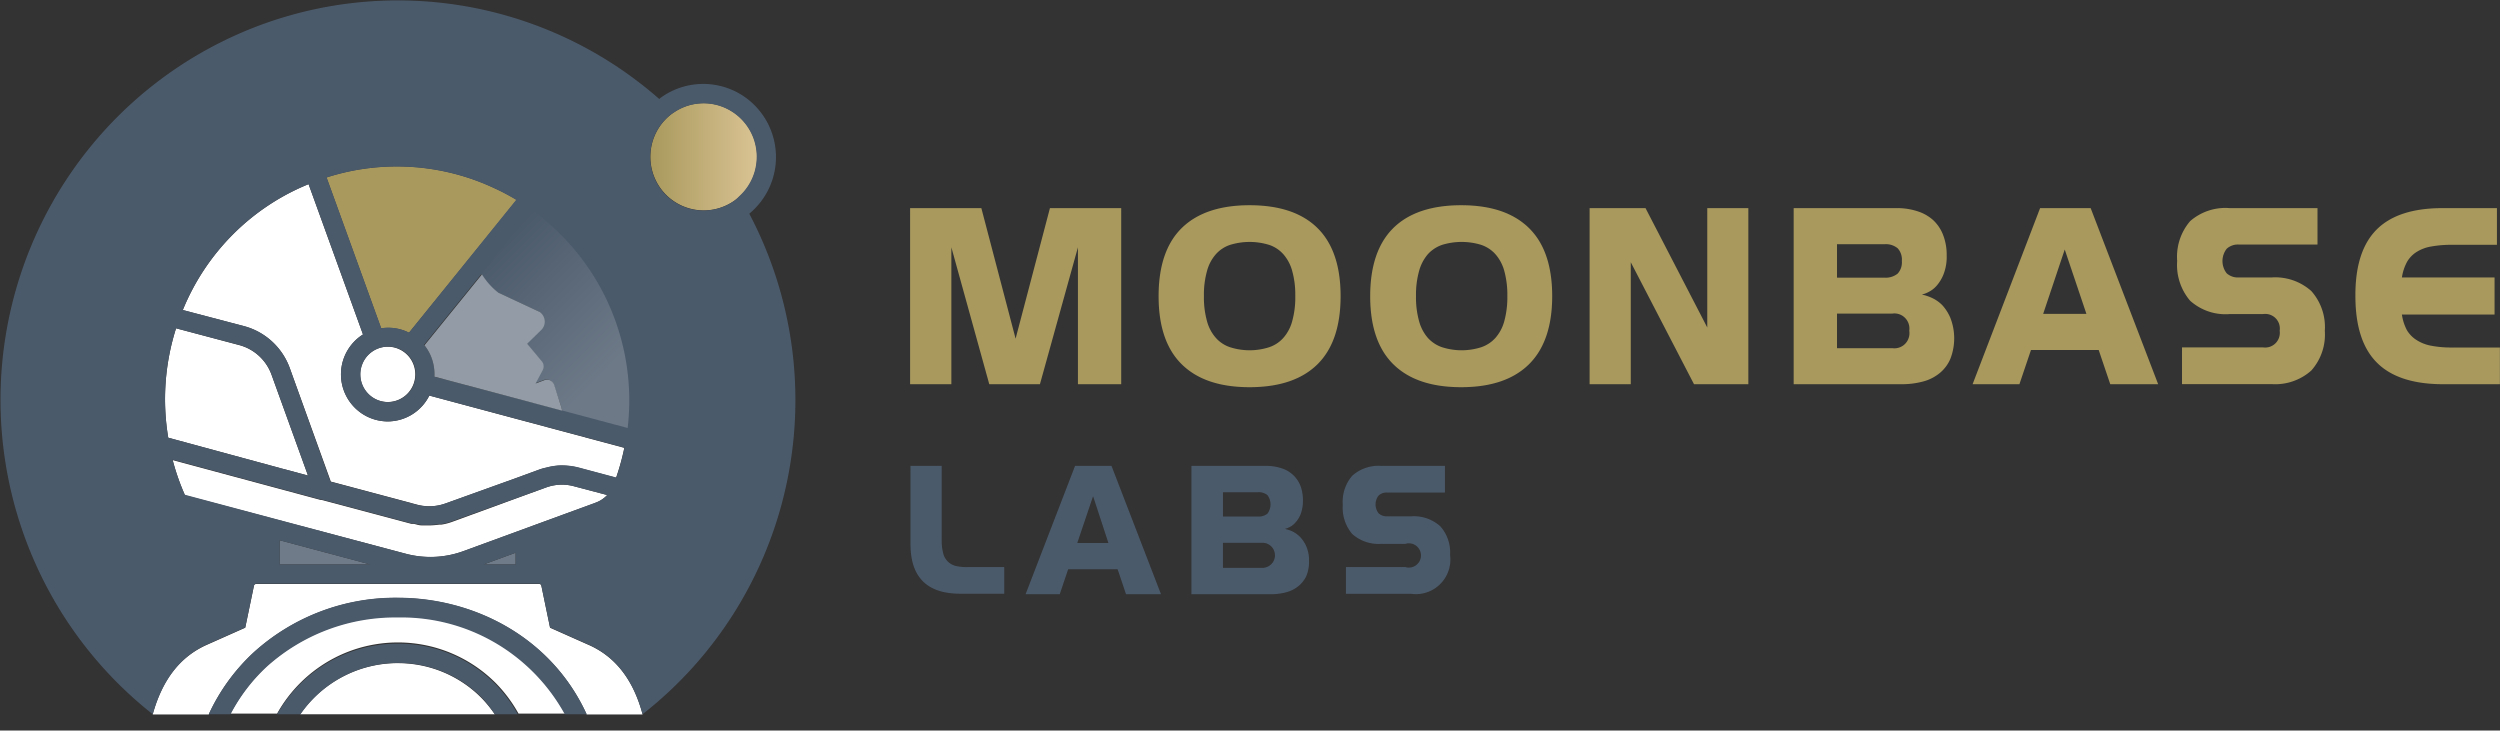<svg viewBox="0 0 154 45" fill="none" xmlns="http://www.w3.org/2000/svg"><rect x="0" y="0" width="154" height="45" fill="#333333" stroke="none"/><path d="M76.972 12.642c-1.828 0-3.224.472-4.175 1.404-.951.931-1.427 2.335-1.427 4.198 0 1.862.475 3.26 1.426 4.197.951.938 2.341 1.41 4.176 1.41 1.836 0 3.232-.472 4.183-1.41.95-.937 1.426-2.34 1.426-4.197 0-1.857-.475-3.26-1.426-4.198-.951-.938-2.347-1.404-4.183-1.404zm2.628 7.14c-.1.383-.288.738-.549 1.035a2.023 2.023 0 01-.884.576 3.956 3.956 0 01-2.383 0 2.023 2.023 0 01-.884-.576 2.54 2.54 0 01-.549-1.035 5.391 5.391 0 01-.189-1.545 5.392 5.392 0 01.19-1.544c.1-.383.288-.738.548-1.036.239-.267.544-.466.884-.576a4.083 4.083 0 012.383 0c.34.11.645.31.884.576.26.299.448.653.549 1.036.137.503.2 1.023.189 1.544a5.395 5.395 0 01-.189 1.545zM62.56 20.86l-2.109-8.04h-4.389v10.847h2.542v-8.433l2.335 8.433h3.121l2.341-8.433v8.433h2.665V12.82h-4.39l-2.115 8.04zM90.007 12.642c-1.83 0-3.232.472-4.177 1.404-.945.931-1.426 2.335-1.426 4.198 0 1.862.475 3.26 1.427 4.197.95.938 2.34 1.41 4.175 1.41s3.225-.472 4.177-1.41c.95-.937 1.432-2.34 1.432-4.197 0-1.857-.475-3.26-1.432-4.198-.958-.938-2.342-1.404-4.177-1.404zm2.657 7.14c-.1.383-.287.738-.548 1.035a2.06 2.06 0 01-.884.576 3.974 3.974 0 01-2.39 0 2.096 2.096 0 01-.884-.576 2.61 2.61 0 01-.543-1.035 5.399 5.399 0 01-.189-1.545 5.399 5.399 0 01.19-1.544c.101-.382.287-.736.542-1.036.241-.264.546-.462.884-.576a4.106 4.106 0 012.39 0c.34.112.644.31.884.576.26.299.447.653.549 1.036.134.503.197 1.023.188 1.544a5.619 5.619 0 01-.188 1.545zM105.168 20.174l-3.804-7.354H97.92v10.847h2.536v-7.513l3.895 7.513h3.347V12.82h-2.53v7.354zM151.043 21.406a6.386 6.386 0 01-1.256-.105 2.496 2.496 0 01-.908-.343 1.836 1.836 0 01-.61-.613 2.974 2.974 0 01-.311-.968h5.707v-2.286h-5.707c.049-.341.159-.671.324-.974a1.75 1.75 0 01.609-.613c.277-.167.583-.277.902-.325.403-.069.811-.102 1.22-.098h2.798V12.82h-3.347c-1.837 0-3.194.443-4.072 1.33-.878.886-1.311 2.25-1.299 4.093 0 1.847.441 3.212 1.323 4.094.878.883 2.237 1.33 4.072 1.33h3.506v-2.261h-2.951zM139.93 17.091h-2.018a1.033 1.033 0 01-.75-.257 1.229 1.229 0 01.006-1.514c.206-.182.476-.274.75-.257h4.84V12.82h-5.407a3.296 3.296 0 00-2.439.803 3.365 3.365 0 00-.798 2.451 3.39 3.39 0 00.798 2.451 3.265 3.265 0 002.439.822h2.054a.9.9 0 011.024 1.023.91.91 0 01-.609.993.895.895 0 01-.415.036h-4.993v2.262h5.524a3.33 3.33 0 002.438-.834 3.325 3.325 0 00.835-2.451 3.333 3.333 0 00-.835-2.451 3.336 3.336 0 00-2.444-.834zM125.67 12.82l-4.158 10.847h2.884l.713-2.108h4.17l.713 2.108h2.951l-4.158-10.847h-3.115zm.189 6.514l1.329-3.965 1.335 3.965h-2.664zM119.629 18.783a2.174 2.174 0 00-.671-.454 2.852 2.852 0 00-.573-.184c.131-.031.258-.078.378-.14.194-.092.368-.221.512-.38.19-.213.341-.458.445-.724.144-.372.21-.77.195-1.17a3.346 3.346 0 00-.219-1.256 2.461 2.461 0 00-.61-.913 2.606 2.606 0 00-.981-.552 4.024 4.024 0 00-1.281-.19h-6.334v10.847h6.664c.448.003.895-.055 1.329-.172.367-.098.71-.274 1.005-.515.289-.237.515-.542.659-.888a3.488 3.488 0 000-2.5 2.704 2.704 0 00-.518-.81zm-6.469-3.739h2.927a1.14 1.14 0 01.804.246 1 1 0 01.215.364c.045.135.061.278.048.42.013.142-.003.285-.048.42a1 1 0 01-.215.364 1.171 1.171 0 01-.804.246h-2.927v-2.06zm3.408 6.404h-3.408v-2.132h3.408a.921.921 0 01.785.268.938.938 0 01.258.792.937.937 0 01-.252.8.924.924 0 01-.791.272z" fill="#A9995D"/><path d="M58.903 34.87a1.059 1.059 0 01-.81-.816 3.08 3.08 0 01-.086-.809v-4.547h-1.92v4.81c0 2.066 1.03 3.065 3.078 3.065h2.695V34.93h-2.152c-.27.016-.54-.005-.805-.06zM66.225 28.698l-3.048 7.905h2.103l.518-1.538h3.048l.518 1.538h2.152l-3.048-7.905h-2.243zm.134 4.75l.975-2.887.945 2.886h-1.92zM88.72 32.418a2.436 2.436 0 00-1.786-.613h-1.47a.734.734 0 01-.542-.184.892.892 0 010-1.097.738.738 0 01.543-.184h3.542v-1.642h-3.939a2.427 2.427 0 00-1.774.613 2.46 2.46 0 00-.579 1.783c-.048.652.16 1.297.58 1.796a2.436 2.436 0 001.773.612h1.5a.74.74 0 01.885.377.75.75 0 01-.54 1.075.741.741 0 01-.345-.024H82.91v1.649h4.024a2.112 2.112 0 001.785-.603 2.133 2.133 0 00.605-1.793 2.414 2.414 0 00-.604-1.765zM80.051 33.043a1.828 1.828 0 00-.488-.331 2.071 2.071 0 00-.42-.129c.094-.025.186-.06.274-.104.143-.066.27-.162.372-.282.142-.153.254-.332.33-.527.1-.272.148-.561.14-.852a2.464 2.464 0 00-.16-.913 1.837 1.837 0 00-1.176-1.066 2.979 2.979 0 00-.932-.14h-4.597v7.904h4.877c.327.003.653-.038.97-.122a1.99 1.99 0 00.743-.38c.204-.165.369-.375.482-.613a2.26 2.26 0 00.17-.925 2.148 2.148 0 00-.164-.895 1.98 1.98 0 00-.42-.625zm-4.718-2.721h2.133a.844.844 0 01.61.178.953.953 0 010 1.14.844.844 0 01-.61.177h-2.133v-1.495zm2.487 4.657h-2.487v-1.544h2.487a.774.774 0 010 1.544z" fill="#4B5A6B"/><path d="M43.351 12.961a3.295 3.295 0 003.286-3.303 3.295 3.295 0 00-3.286-3.303 3.294 3.294 0 00-3.286 3.303 3.294 3.294 0 003.286 3.303z" fill="url(#paint0_linear)"/><path d="M25.196 20.492l6.627-8.18c-.434-.26-.882-.495-1.341-.705a14.149 14.149 0 00-10.364-.674l3.365 9.29a2.84 2.84 0 011.713.27z" fill="#4B5A6B"/><path d="M25.196 20.492l6.627-8.18c-.434-.26-.882-.495-1.341-.705a14.149 14.149 0 00-10.364-.674l3.365 9.29a2.84 2.84 0 011.713.27z" fill="url(#paint1_linear)"/><path d="M17.228 34.771h5.578l-5.578-1.49v1.49zM29.793 34.771h1.969v-.723l-1.97.723z" fill="#6F7B89"/><path d="M29.659 16.883l-3.542 4.37 3.542-4.37z" fill="#939CA6"/><path d="M24.501 37.994A11.834 11.834 0 0016.4 41.06a10.901 10.901 0 00-2.2 2.898h2.87a8.562 8.562 0 012.646-2.898 8.493 8.493 0 017.548-1.027 8.528 8.528 0 013.316 2.087c.532.55.99 1.168 1.36 1.838h2.871a11.53 11.53 0 00-4.328-4.425 11.452 11.452 0 00-5.98-1.538z" fill="#fff"/><path d="M36.249 39.723l-2.366-1.054-.536-2.586a.141.141 0 00-.14-.11H15.783a.147.147 0 00-.14.116l-.536 2.58-2.366 1.054c-1.652.735-2.75 2.144-3.334 4.29h3.45a12.129 12.129 0 012.731-3.782 13.001 13.001 0 018.913-3.4c4.725 0 9.48 2.45 11.638 7.181h3.445c-.567-2.145-1.683-3.566-3.335-4.29z" fill="#fff"/><path d="M24.501 40.85a7.286 7.286 0 00-3.39.833A7.327 7.327 0 0018.49 44h11.99a8.119 8.119 0 00-.792-.974 7.224 7.224 0 00-5.188-2.175zM17.362 28.863l1.61.43-2.244-6.202a2.915 2.915 0 00-2.018-1.838l-3.865-1.03a14.418 14.418 0 00-.481 6.74l6.998 1.9z" fill="#fff"/><path d="M17.85 22.674l2.53 6.992 5.328 1.422c.57.149 1.17.123 1.726-.073l4.45-1.6 1.347-.49c.13-.046.262-.083.396-.11.265-.073.537-.118.811-.135.411-.015.822.03 1.22.134l2.292.613a14.54 14.54 0 00.506-1.838l-12.01-3.223a2.87 2.87 0 01-2.56 1.593 2.88 2.88 0 01-1.652-.526 2.903 2.903 0 01.127-4.83l-3.353-9.26a14.062 14.062 0 00-4.654 3.092A14.148 14.148 0 0011.26 19.1l3.755.987c.646.168 1.24.492 1.735.942.493.45.87 1.015 1.1 1.644z" fill="#fff"/><path d="M33.64 30.028l-5.774 2.114a3.476 3.476 0 01-.658.172.91.91 0 01-.134 0 5.154 5.154 0 01-.537.049h-.567c-.158 0-.317-.056-.469-.092H25.349l-5.542-1.477h-.067l-9.102-2.451c.193.74.446 1.463.756 2.163l13.601 3.603a5.915 5.915 0 003.554-.16l8.145-2.983a1.83 1.83 0 00.713-.472l-2.048-.54a2.84 2.84 0 00-1.72.074zM23.886 24.764a1.7 1.7 0 001.694-1.704 1.7 1.7 0 00-1.694-1.703 1.7 1.7 0 00-1.695 1.703 1.7 1.7 0 001.695 1.704z" fill="#fff"/><path d="M24.501 39.649a8.5 8.5 0 00-4.3 1.166A8.558 8.558 0 0017.07 44h1.438a7.33 7.33 0 012.344-2.173 7.288 7.288 0 018.88 1.199c.274.305.525.63.75.974h1.414a8.672 8.672 0 00-1.36-1.838 8.4 8.4 0 00-6.035-2.513z" fill="#4B5A6B"/><path d="M24.501 36.818a13.002 13.002 0 00-8.913 3.4A12.132 12.132 0 0012.858 44h1.34a10.901 10.901 0 012.201-2.899 11.834 11.834 0 018.102-3.064 11.452 11.452 0 015.97 1.542A11.53 11.53 0 0134.792 44h1.348c-2.158-4.73-6.92-7.182-11.638-7.182z" fill="#4B5A6B"/><path d="M46.155 13.163a4.522 4.522 0 00.72-6.228 4.463 4.463 0 00-6.17-.918l-.097.08a24.445 24.445 0 00-8.435-4.833 24.358 24.358 0 00-18.97 1.544 24.501 24.501 0 00-7.551 6.135 24.646 24.646 0 00-4.584 8.604 24.727 24.727 0 002.038 19.022 24.572 24.572 0 006.3 7.425c.61-2.127 1.683-3.536 3.335-4.29l2.366-1.054.536-2.58a.147.147 0 01.14-.116h17.424a.14.14 0 01.14.11l.536 2.586 2.366 1.054c1.652.736 2.75 2.145 3.334 4.29a24.53 24.53 0 008.872-14.212 24.625 24.625 0 00-2.3-16.619zM26.763 23.207c.019-.39-.04-.779-.17-1.146a2.772 2.772 0 00-.476-.815l3.542-4.37c.268.434.61.816 1.012 1.128l2.548 1.19a.74.74 0 01.26.852.711.711 0 01-.175.263l-.86.84.903 1.078a.504.504 0 01.055.545l-.44.827.52-.196a.504.504 0 01.377 0 .495.495 0 01.25.282l.396 1.146c.05.147.09.296.122.448l-7.864-2.072zm3.719-11.6c.451.21.89.446 1.317.704l-6.603 8.181a2.84 2.84 0 00-1.713-.27l-3.365-9.29a14.149 14.149 0 0110.364.675zM25.605 23.06a1.716 1.716 0 01-1.052 1.58 1.692 1.692 0 01-1.854-.373 1.712 1.712 0 01-.365-1.865 1.707 1.707 0 012.227-.923 1.689 1.689 0 01.918.926c.085.208.127.43.126.655zm-14.76-2.837l3.865 1.017c.46.119.884.348 1.236.668.351.32.62.722.782 1.17l2.244 6.215-1.61-.43-6.998-1.9a14.418 14.418 0 01.481-6.74zm6.383 14.548v-1.49l5.578 1.49h-5.578zm14.534 0h-1.97l1.97-.723v.723zm4.926-3.806l-8.145 2.985a5.915 5.915 0 01-3.554.16l-13.607-3.635c-.31-.7-.563-1.423-.756-2.163l9.102 2.451h.067l5.541 1.477h.153c.152.037.31.067.47.092h.554c.18-.007.359-.023.536-.049.045.003.09.003.135 0 .224-.035.445-.093.658-.172l5.798-2.083a2.84 2.84 0 011.719-.074l2.042.54a1.83 1.83 0 01-.713.471zm1.274-1.55l-2.292-.613a4.199 4.199 0 00-1.22-.135 4.08 4.08 0 00-.81.135 2.928 2.928 0 00-.397.11l-1.36.503-4.45 1.6a2.942 2.942 0 01-1.75.08l-5.327-1.423-2.506-6.998a4.144 4.144 0 00-1.1-1.647 4.115 4.115 0 00-1.735-.945l-3.755-.987a14.15 14.15 0 013.095-4.663 14.065 14.065 0 014.653-3.089l3.353 9.26c-.56.352-.984.886-1.199 1.514a2.903 2.903 0 001.072 3.316c.484.341 1.06.524 1.651.526a2.87 2.87 0 002.56-1.593l12.023 3.21a14.536 14.536 0 01-.506 1.839zm7.316-17.08a3.28 3.28 0 01-3.65.154 3.295 3.295 0 01-1.484-2.043 3.323 3.323 0 01.388-2.499c.225-.37.52-.693.868-.949l.092-.055a3.238 3.238 0 013.318-.222 3.29 3.29 0 01.724 5.37 3.46 3.46 0 01-.244.233l-.012.012z" fill="#4B5A6B"/><path d="M32.817 12.98l-3.158 3.903c.268.433.61.815 1.012 1.128l2.548 1.188a.742.742 0 01.305.54.714.714 0 01-.22.576l-.86.84.903 1.078a.504.504 0 01.055.545l-.44.828.52-.197a.503.503 0 01.377 0 .495.495 0 01.25.282l.396 1.146c.05.147.09.296.122.448l4.036 1.078c.3-2.552-.083-5.139-1.111-7.492a14.405 14.405 0 00-4.735-5.892z" fill="url(#paint2_linear)"/><path d="M34.505 24.856l-.366-1.146a.496.496 0 00-.25-.282.503.503 0 00-.377 0l-.519.196.44-.827a.505.505 0 00-.056-.546l-.902-1.078.86-.84a.713.713 0 00.22-.576.743.743 0 00-.306-.54l-2.548-1.188a4.284 4.284 0 01-1.012-1.128l-3.542 4.37c.19.237.341.504.445.79.131.365.189.753.17 1.14l7.865 2.096a3.742 3.742 0 00-.122-.441z" fill="#939CA6"/><defs><linearGradient id="paint0_linear" x1="40.065" y1="9.658" x2="46.637" y2="9.658" gradientUnits="userSpaceOnUse"><stop stop-color="#A9995D"/><stop offset="1" stop-color="#D9C393"/></linearGradient><linearGradient id="paint1_linear" x1="406.617" y1="267.024" x2="631.119" y2="267.024" gradientUnits="userSpaceOnUse"><stop stop-color="#A9995D"/><stop offset="1" stop-color="#D9C393"/></linearGradient><linearGradient id="paint2_linear" x1="30.268" y1="15.541" x2="39.908" y2="25.13" gradientUnits="userSpaceOnUse"><stop stop-color="#4B5A6B"/><stop offset=".75" stop-color="#6D7987"/></linearGradient></defs></svg>
